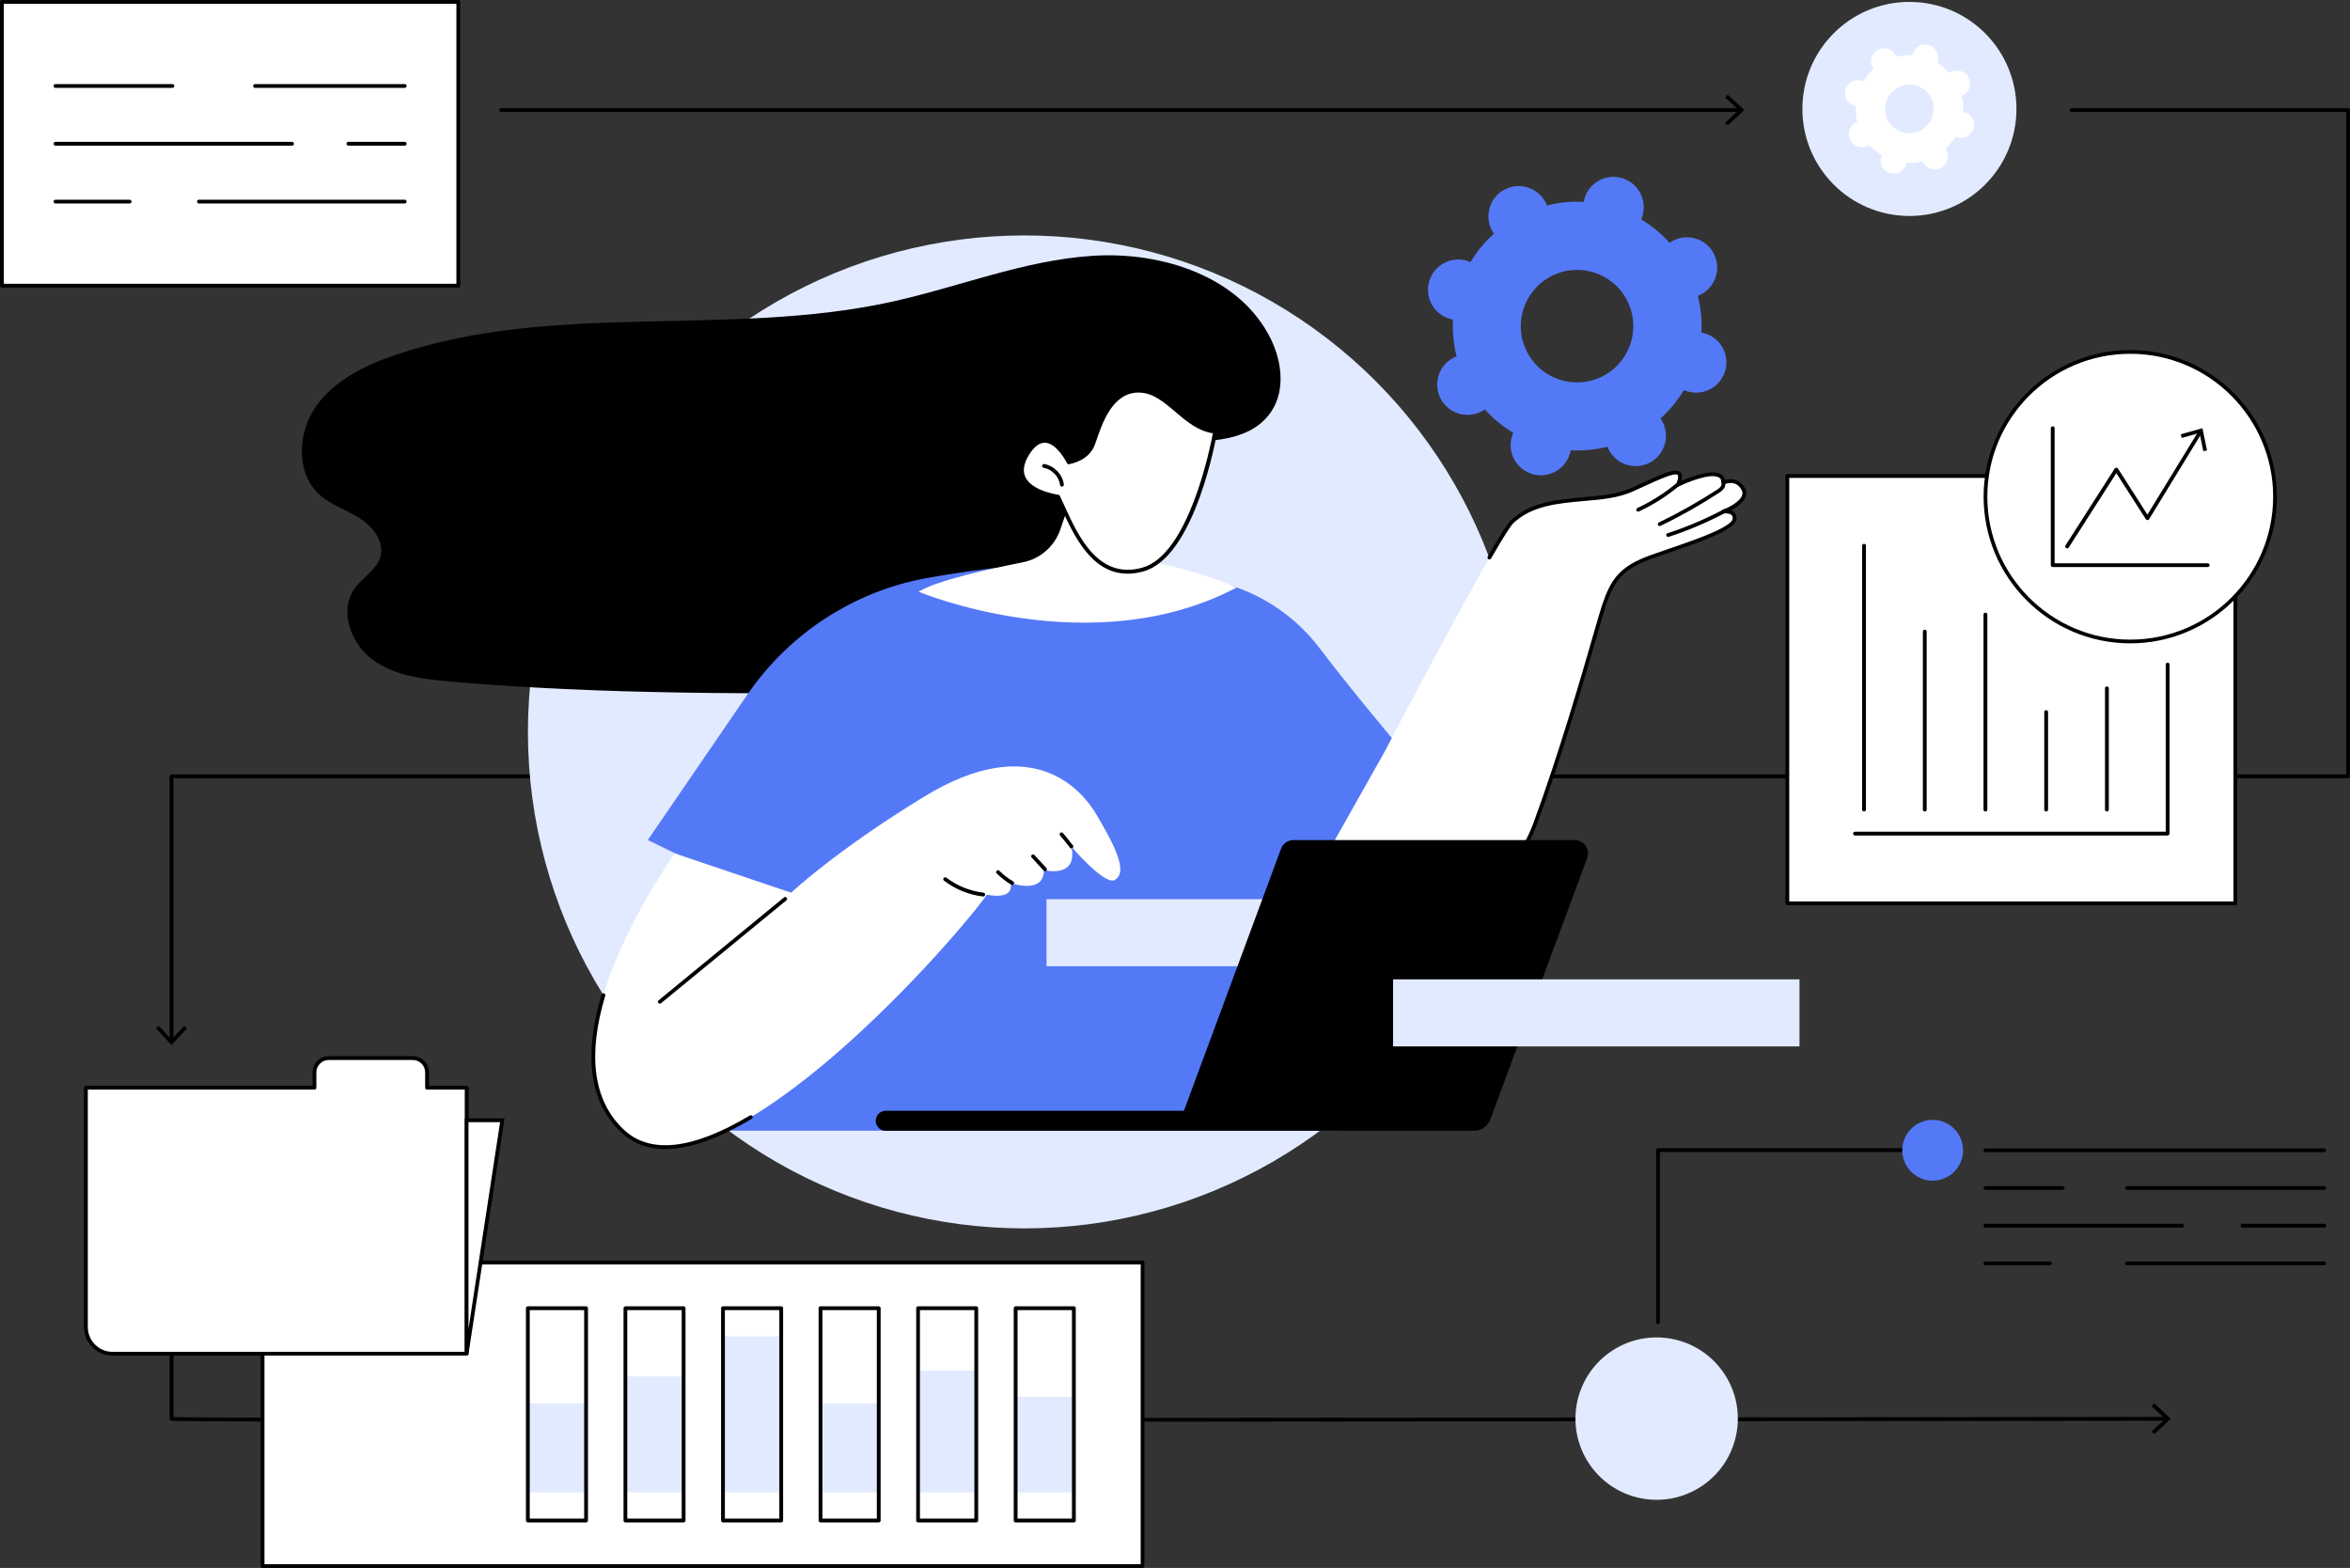 <?xml version="1.0" encoding="UTF-8"?> <svg xmlns="http://www.w3.org/2000/svg" id="Layer_2" data-name="Layer 2" viewBox="0 0 309.15 206.26"><rect x="0" y="0" width="309.15" height="206.26" fill="#333333" stroke="none"/> <defs> <style> .cls-1 { fill: #fff; } .cls-2 { fill: #5479f7; } .cls-3 { fill: #e2eaff; } </style> </defs> <g id="Capa_1" data-name="Capa 1"> <g id="Workflow"> <g> <path d="M90.74,187.04c-10.91,0-20.55,0-28.87,0-12.37,0-21.95-.02-28.47-.05-10.88-.04-10.9-.06-11.01-.17-.05-.05-.07-.11-.07-.18v-36.61c0-.14,.11-.25,.25-.25s.25,.11,.25,.25v36.38c2.69,.1,30.67,.13,67.42,.13,75.39,0,187.76-.14,194.81-.15h0c.14,0,.25,.11,.25,.25,0,.14-.11,.25-.25,.25-7.25,0-72.71,.09-136.03,.13-22.22,.01-41.7,.02-58.26,.02Z"></path> <polygon points="283.39 188.67 283.05 188.31 284.84 186.64 283.05 184.98 283.39 184.61 285.57 186.64 283.39 188.67"></polygon> </g> <g> <path d="M22.56,137.18c-.14,0-.25-.11-.25-.25v-34.81c0-.14,.11-.25,.25-.25H308.65V14.73h-36.13c-.14,0-.25-.11-.25-.25s.11-.25,.25-.25h36.37c.14,0,.25,.11,.25,.25V102.12c0,.14-.11,.25-.25,.25H22.81v34.57c0,.14-.11,.25-.25,.25Z"></path> <polygon points="20.53 135.29 20.89 134.95 22.56 136.74 24.22 134.95 24.59 135.29 22.56 137.47 20.53 135.29"></polygon> </g> <g> <circle class="cls-3" cx="134.76" cy="96.28" r="65.31"></circle> <g> <path d="M154.1,57.95c4.81,.3,10.57,.16,13.19-3.89,1.8-2.78,1.34-6.52-.12-9.49-4.04-8.19-14.28-11.51-23.4-10.92-9.11,.58-17.74,4.15-26.66,6.09-21.33,4.63-44.23-.08-64.91,6.89-4.04,1.36-8.11,3.3-10.59,6.77-2.47,3.47-2.74,8.81,.42,11.67,1.52,1.38,3.56,2,5.29,3.1s3.26,3.07,2.72,5.05c-.48,1.74-2.31,2.7-3.37,4.16-2.1,2.91-.54,7.29,2.36,9.41,2.9,2.12,6.67,2.56,10.25,2.87,20.17,1.75,40.46,1.61,60.7,1.47,3.71-.03,7.44-.06,11.13-.51,2.45-.3,6.63-.48,8.35-2.56,1.78-2.15,2.56-5.78,3.68-8.31,1.55-3.5,3.17-6.97,4.88-10.39,1.92-3.86,3.95-7.67,6.07-11.42Z"></path> <g> <path class="cls-2" d="M183.26,97.27s-5.07-5.98-9.74-12.1c-3.87-5.06-9.62-8.34-15.94-9.1-3.65-.44-8.2-2.02-13.41-2.09-7.05-.09-15.23,.77-22.4,2.09-9.55,1.77-17.99,7.31-23.47,15.33l-13.08,19.1,14.83,7.23-3.84,31.01h79.7l7.35-51.47Z"></path> <g> <path class="cls-1" d="M229.33,64.35c-.9-1.64-2.59-.83-2.59-.83-.09-2.64-5.99,.27-5.99,.27,1.18-2.9-1.52-1.37-6.08,.67-4.55,2.04-11.57,.23-15.75,4.21-1.94,1.84-16.81,30.29-16.81,30.29l-9.69,17.2c9.74,11.87,24.26,6.54,29.56-7.86,4.41-12,8.22-26.25,9-28.58,1.2-3.59,2.41-5.08,6.32-6.47,3.91-1.39,10.78-3.46,10.88-4.99,.08-1.15-1.45-.94-1.45-.94,0,0,3.49-1.32,2.59-2.96Z"></path> <path d="M183.16,121.63c-1.12,0-2.24-.09-3.35-.28-.14-.02-.23-.15-.2-.29,.02-.14,.15-.23,.29-.2,9.39,1.57,18.58-3.74,21.85-12.65,3.29-8.95,6.27-19.22,7.86-24.74,.54-1.88,.94-3.24,1.14-3.84,1.16-3.46,2.32-5.15,6.47-6.63,.63-.22,1.33-.46,2.07-.72,3.42-1.17,8.58-2.93,8.65-4.06,.01-.21-.04-.36-.15-.47-.26-.25-.83-.24-1.02-.21-.13,.02-.24-.06-.27-.19s.03-.25,.15-.29c.59-.22,2.2-1,2.52-1.88,.09-.25,.07-.49-.06-.74-.77-1.41-2.21-.76-2.27-.73-.08,.04-.16,.03-.23-.01-.07-.04-.12-.12-.12-.2-.01-.33-.13-.56-.36-.69-1.07-.64-4.17,.63-5.28,1.18-.09,.04-.2,.03-.28-.04-.08-.07-.1-.18-.06-.27,.37-.92,.24-1.15,.19-1.2-.37-.35-2.36,.56-4.47,1.52-.47,.21-.96,.44-1.47,.67-1.87,.84-4.08,1.04-6.43,1.24-3.35,.3-6.82,.6-9.25,2.92-.26,.25-.99,1.26-2.93,4.64-.07,.12-.22,.16-.34,.09-.12-.07-.16-.22-.09-.34,1.61-2.79,2.59-4.35,3.02-4.75,2.56-2.44,6.12-2.75,9.55-3.06,2.3-.2,4.48-.4,6.27-1.2,.51-.23,1-.45,1.47-.67,2.84-1.3,4.4-2.01,5.02-1.43,.24,.23,.28,.6,.12,1.18,1.21-.54,3.99-1.64,5.21-.91,.29,.17,.47,.43,.56,.77,.74-.22,1.92-.21,2.61,1.06,.2,.37,.23,.76,.09,1.15-.29,.77-1.23,1.4-1.95,1.77,.16,.05,.31,.14,.44,.26,.16,.15,.34,.42,.31,.86-.09,1.35-3.78,2.71-8.99,4.49-.74,.25-1.44,.49-2.06,.71-3.9,1.39-5.01,2.86-6.17,6.32-.2,.58-.59,1.94-1.13,3.82-1.6,5.52-4.57,15.8-7.87,24.77-1.71,4.65-4.88,8.35-9.16,10.71-3.04,1.67-6.46,2.54-9.89,2.54Z"></path> <path d="M215.5,67.3c-.09,0-.18-.05-.22-.14-.06-.12,0-.27,.12-.33,1.89-.88,3.65-2.01,5.23-3.34,.1-.09,.26-.07,.35,.03,.09,.1,.08,.26-.03,.35-1.62,1.37-3.42,2.51-5.34,3.41-.03,.02-.07,.02-.1,.02Z"></path> <path d="M218.33,69.2c-.09,0-.18-.05-.22-.14-.06-.12,0-.27,.12-.33,2.6-1.26,5.14-2.69,7.57-4.26,.2-.13,.43-.28,.57-.48,.1-.14,.16-.37,.07-.53-.07-.12-.03-.27,.08-.34,.12-.07,.27-.03,.34,.08,.18,.31,.15,.72-.08,1.07-.19,.28-.48,.46-.71,.61-2.44,1.58-5,3.03-7.62,4.29-.03,.02-.07,.02-.11,.02Z"></path> <path d="M219.45,70.63c-.1,0-.2-.07-.24-.17-.04-.13,.03-.27,.16-.31,2.55-.84,5.05-1.9,7.42-3.16,.12-.06,.27-.02,.34,.1,.06,.12,.02,.27-.1,.34-2.4,1.27-4.92,2.35-7.5,3.19-.03,0-.05,.01-.08,.01Z"></path> </g> <g> <path class="cls-1" d="M104.08,117.43l-15.28-5.16s-18.51,25.48-6.96,36.48c11.55,11,42.39-23.32,48-31.06,0,0,3.61,.84,3.1-1.55,0,0,4.39,1.61,4.39-1.68,0,0,4.52,1.17,3.61-3.09,0,0,4.34,5.08,5.67,4.4,2.05-1.04-.44-5.31-2.32-8.53-1.87-3.23-8.38-11.2-22.71-2.45-11.68,7.14-17.5,12.64-17.5,12.64Z"></path> <path d="M87.52,151.15c-2.33,0-4.28-.74-5.84-2.23-4.1-3.9-4.95-9.99-2.54-18.08,.04-.13,.18-.21,.31-.17,.13,.04,.21,.18,.17,.31-2.36,7.9-1.55,13.81,2.4,17.58,3.46,3.3,9.06,2.69,16.63-1.82,.12-.07,.27-.03,.34,.09,.07,.12,.03,.27-.09,.34-4.46,2.66-8.26,3.98-11.38,3.98Z"></path> <path d="M86.8,132.03c-.07,0-.14-.03-.19-.09-.09-.11-.07-.26,.03-.35l16.5-13.54c.11-.09,.26-.07,.35,.03,.09,.11,.07,.26-.03,.35l-16.5,13.54s-.1,.06-.16,.06Z"></path> <path d="M129.35,117.93s-.02,0-.03,0c-1.86-.22-3.64-.94-5.13-2.08-.11-.08-.13-.24-.05-.35,.08-.11,.24-.13,.35-.05,1.42,1.08,3.11,1.76,4.89,1.98,.14,.02,.23,.14,.22,.28-.02,.13-.12,.22-.25,.22Z"></path> <path d="M133.16,116.41s-.09-.01-.12-.03c-.7-.41-1.34-.91-1.92-1.48-.1-.1-.1-.25,0-.35,.1-.1,.25-.1,.35,0,.54,.54,1.16,1.01,1.82,1.4,.12,.07,.16,.22,.09,.34-.05,.08-.13,.12-.21,.12Z"></path> <path d="M137.48,114.61c-.07,0-.13-.03-.18-.08l-1.58-1.72c-.09-.1-.09-.26,.01-.35,.1-.09,.26-.09,.35,.01l1.58,1.72c.09,.1,.09,.26-.01,.35-.05,.04-.11,.07-.17,.07Z"></path> <path d="M140.95,111.61c-.07,0-.14-.03-.19-.09-.22-.26-.4-.49-.56-.71-.21-.27-.42-.55-.74-.9-.09-.1-.08-.26,.02-.35,.1-.09,.26-.08,.35,.02,.33,.37,.55,.65,.76,.93,.17,.22,.33,.44,.55,.68,.09,.1,.08,.26-.03,.35-.05,.04-.1,.06-.16,.06Z"></path> </g> <path class="cls-2" d="M196.27,30.33c.08,.14,.16,.28,.26,.41-1.23,1.1-2.26,2.37-3.08,3.74-.15-.06-.3-.12-.45-.17-2.1-.64-4.33,.54-4.97,2.65-.64,2.1,.54,4.33,2.65,4.97,.16,.05,.31,.08,.47,.11-.09,1.6,.06,3.23,.47,4.83-.15,.06-.3,.12-.44,.2-1.94,1.03-2.68,3.45-1.65,5.39,1.03,1.94,3.45,2.68,5.39,1.65,.14-.08,.28-.16,.41-.26,1.1,1.23,2.37,2.26,3.74,3.08-.06,.15-.12,.3-.17,.45-.64,2.1,.54,4.33,2.65,4.97,2.1,.64,4.33-.54,4.97-2.65,.05-.16,.08-.31,.11-.47,1.6,.09,3.23-.06,4.83-.47,.06,.15,.12,.3,.2,.44,1.03,1.94,3.45,2.68,5.39,1.65,1.94-1.03,2.68-3.45,1.65-5.39-.08-.14-.16-.28-.26-.41,1.23-1.1,2.26-2.37,3.08-3.74,.15,.06,.3,.12,.45,.17,2.1,.64,4.33-.54,4.97-2.65,.64-2.1-.54-4.33-2.65-4.97-.16-.05-.31-.08-.47-.11,.09-1.6-.06-3.23-.47-4.83,.15-.06,.3-.12,.44-.2,1.94-1.03,2.68-3.45,1.65-5.39-1.03-1.94-3.45-2.68-5.39-1.65-.14,.08-.28,.16-.41,.26-1.1-1.23-2.37-2.26-3.74-3.08,.06-.15,.12-.3,.17-.45,.64-2.1-.54-4.33-2.65-4.97-2.1-.64-4.33,.54-4.97,2.65-.05,.16-.08,.31-.11,.47-1.6-.09-3.23,.06-4.83,.47-.06-.15-.12-.3-.2-.44-1.03-1.94-3.45-2.68-5.39-1.65-1.94,1.03-2.68,3.45-1.65,5.39Zm17.73,9.1c1.92,3.61,.55,8.09-3.06,10.01-3.61,1.92-8.09,.55-10.01-3.06-1.92-3.61-.55-8.09,3.06-10.01,3.61-1.92,8.09-.55,10.01,3.06Z"></path> </g> <g> <path class="cls-1" d="M140.95,65.37l-1.46,4.28c-.76,2.22-2.64,3.87-4.94,4.32-4.35,.85-11.28,2.38-13.71,3.87,0,0,22.7,9.51,41.82-.54,0,0-5.09-2.44-12.89-3.67,0,0-4.52-8.9-8.82-8.27Z"></path> <g> <path class="cls-1" d="M159.85,56.78s-2.77,16.22-9.49,18.12c-6.72,1.91-9.35-5.84-11.15-9.57,0,0-7.03-.9-4.03-5.67,2.73-4.34,5.39,1.15,5.39,1.15,0,0,2.48-.32,3.24-2.45,.76-2.12,2.09-6.94,5.93-6.98,3.85-.04,5.93,4.93,10.1,5.39Z"></path> <path d="M148.31,75.46c-4.77,0-7.11-5.16-8.73-8.73-.19-.42-.37-.81-.54-1.17-.69-.11-3.7-.68-4.6-2.59-.46-.98-.29-2.14,.53-3.44,.77-1.23,1.64-1.83,2.56-1.78,1.62,.09,2.85,2.17,3.18,2.79,.55-.12,2.28-.61,2.87-2.25,.06-.16,.12-.34,.19-.54,.79-2.3,2.25-6.57,5.98-6.6,.02,0,.03,0,.05,0,2.03,0,3.54,1.28,5.13,2.64,1.47,1.25,2.99,2.54,4.96,2.76,.07,0,.13,.04,.17,.1,.04,.05,.06,.12,.05,.19-.11,.67-2.87,16.39-9.67,18.32-.75,.21-1.46,.31-2.11,.31Zm-10.88-17.22c-.7,0-1.39,.52-2.03,1.55-.72,1.15-.89,2.15-.51,2.97,.88,1.86,4.32,2.32,4.35,2.33,.08,.01,.16,.06,.19,.14,.19,.39,.39,.83,.6,1.3,1.77,3.9,4.44,9.79,10.26,8.14,6.05-1.71,8.88-15.62,9.27-17.67-1.99-.31-3.5-1.6-4.96-2.84-1.52-1.3-2.96-2.52-4.81-2.52-.01,0-.03,0-.04,0-3.37,.03-4.71,3.94-5.51,6.27-.07,.19-.13,.38-.19,.54-.8,2.24-3.33,2.59-3.44,2.61-.1,.02-.21-.04-.25-.14-.01-.03-1.28-2.59-2.85-2.68-.03,0-.05,0-.08,0Z"></path> </g> <path d="M139.7,64.01c-.12,0-.23-.09-.25-.22-.13-1.1-1.06-2.07-2.15-2.25-.14-.02-.23-.15-.2-.29,.02-.14,.15-.23,.29-.2,1.3,.22,2.4,1.37,2.56,2.68,.02,.14-.08,.26-.22,.28-.01,0-.02,0-.03,0Z"></path> </g> </g> <rect class="cls-3" x="137.67" y="118.28" width="53.47" height="8.82"></rect> <path d="M168.52,111.66l-12.77,34.46h-39.23c-.55,0-1.04,.34-1.23,.86h0c-.32,.86,.32,1.77,1.23,1.77h77.39c.96,0,1.82-.6,2.15-1.5l12.74-34.38c.42-1.14-.42-2.36-1.64-2.36h-37c-.73,0-1.39,.46-1.64,1.14Z"></path> <rect class="cls-3" x="183.26" y="128.83" width="53.47" height="8.82"></rect> </g> <g> <g> <rect class="cls-1" x=".25" y=".25" width="60.04" height="37.33"></rect> <path d="M60.29,37.83H.25c-.14,0-.25-.11-.25-.25V.25c0-.14,.11-.25,.25-.25H60.29c.14,0,.25,.11,.25,.25V37.58c0,.14-.11,.25-.25,.25ZM.5,37.33H60.04V.5H.5V37.33Z"></path> </g> <g> <path d="M53.24,26.77H26.17c-.14,0-.25-.11-.25-.25s.11-.25,.25-.25h27.07c.14,0,.25,.11,.25,.25s-.11,.25-.25,.25Z"></path> <path d="M17.04,26.77H7.3c-.14,0-.25-.11-.25-.25s.11-.25,.25-.25h9.75c.14,0,.25,.11,.25,.25s-.11,.25-.25,.25Z"></path> <path d="M53.24,19.16h-7.41c-.14,0-.25-.11-.25-.25s.11-.25,.25-.25h7.41c.14,0,.25,.11,.25,.25s-.11,.25-.25,.25Z"></path> <path d="M38.41,19.16H7.3c-.14,0-.25-.11-.25-.25s.11-.25,.25-.25h31.12c.14,0,.25,.11,.25,.25s-.11,.25-.25,.25Z"></path> <path d="M53.24,11.56h-19.69c-.14,0-.25-.11-.25-.25s.11-.25,.25-.25h19.69c.14,0,.25,.11,.25,.25s-.11,.25-.25,.25Z"></path> <path d="M22.68,11.56H7.3c-.14,0-.25-.11-.25-.25s.11-.25,.25-.25h15.38c.14,0,.25,.11,.25,.25s-.11,.25-.25,.25Z"></path> </g> </g> <g> <circle class="cls-3" cx="251.19" cy="14.33" r="14.08"></circle> <path class="cls-1" d="M246.35,8.89c.03,.06,.07,.12,.11,.18-.53,.48-.98,1.02-1.33,1.62-.06-.03-.13-.05-.2-.07-.91-.28-1.87,.23-2.15,1.14s.23,1.87,1.14,2.15c.07,.02,.14,.04,.2,.05-.04,.69,.03,1.4,.2,2.09-.06,.02-.13,.05-.19,.09-.84,.45-1.16,1.49-.71,2.33,.45,.84,1.49,1.16,2.33,.71,.06-.03,.12-.07,.18-.11,.48,.53,1.02,.98,1.62,1.33-.03,.06-.05,.13-.07,.2-.28,.91,.23,1.87,1.14,2.15,.91,.28,1.87-.23,2.15-1.14,.02-.07,.04-.14,.05-.2,.69,.04,1.4-.03,2.09-.2,.02,.06,.05,.13,.09,.19,.45,.84,1.49,1.16,2.33,.71,.84-.45,1.16-1.49,.71-2.33-.03-.06-.07-.12-.11-.18,.53-.48,.98-1.02,1.33-1.62,.06,.03,.13,.05,.2,.07,.91,.28,1.87-.23,2.15-1.14,.28-.91-.23-1.87-1.14-2.15-.07-.02-.14-.04-.2-.05,.04-.69-.03-1.4-.2-2.09,.06-.02,.13-.05,.19-.09,.84-.45,1.16-1.49,.71-2.33-.45-.84-1.49-1.16-2.33-.71-.06,.03-.12,.07-.18,.11-.48-.53-1.02-.98-1.62-1.33,.03-.06,.05-.13,.07-.2,.28-.91-.23-1.87-1.14-2.15-.91-.28-1.87,.23-2.15,1.14-.02,.07-.04,.14-.05,.2-.69-.04-1.4,.03-2.09,.2-.02-.06-.05-.13-.09-.19-.45-.84-1.49-1.16-2.33-.71-.84,.45-1.16,1.49-.71,2.33Zm7.66,3.93c.83,1.56,.24,3.5-1.32,4.33-1.56,.83-3.5,.24-4.32-1.32-.83-1.56-.24-3.5,1.32-4.32,1.56-.83,3.5-.24,4.33,1.32Z"></path> </g> <g> <path d="M228.94,14.73H65.92c-.14,0-.25-.11-.25-.25s.11-.25,.25-.25H228.94c.14,0,.25,.11,.25,.25s-.11,.25-.25,.25Z"></path> <polygon points="227.29 12.45 226.95 12.82 228.75 14.48 226.95 16.14 227.29 16.51 229.47 14.48 227.29 12.45"></polygon> </g> <circle class="cls-3" cx="217.93" cy="186.6" r="10.68" transform="translate(-1.17 371.83) rotate(-80.78)"></circle> <g> <g> <g> <rect class="cls-1" x="235.13" y="62.62" width="58.93" height="56.21" transform="translate(529.19 181.45) rotate(180)"></rect> <path d="M294.06,119.08h-58.93c-.14,0-.25-.11-.25-.25V62.62c0-.14,.11-.25,.25-.25h58.93c.14,0,.25,.11,.25,.25v56.21c0,.14-.11,.25-.25,.25Zm-58.68-.5h58.44V62.87h-58.44v55.72Z"></path> </g> <g> <g> <polygon class="cls-1" points="285.15 87.43 285.15 109.66 244.03 109.66 285.15 87.43"></polygon> <path d="M285.15,109.91h-41.12c-.14,0-.25-.11-.25-.25s.11-.25,.25-.25h40.88v-21.99c0-.14,.11-.25,.25-.25s.25,.11,.25,.25v22.23c0,.14-.11,.25-.25,.25Z"></path> </g> <path d="M277.17,106.75c-.14,0-.25-.11-.25-.25v-15.95c0-.14,.11-.25,.25-.25s.25,.11,.25,.25v15.95c0,.14-.11,.25-.25,.25Z"></path> <path d="M269.18,106.75c-.14,0-.25-.11-.25-.25v-12.83c0-.14,.11-.25,.25-.25s.25,.11,.25,.25v12.83c0,.14-.11,.25-.25,.25Z"></path> <path d="M261.19,106.75c-.14,0-.25-.11-.25-.25v-25.66c0-.14,.11-.25,.25-.25s.25,.11,.25,.25v25.66c0,.14-.11,.25-.25,.25Z"></path> <path d="M253.21,106.75c-.14,0-.25-.11-.25-.25v-23.42c0-.14,.11-.25,.25-.25s.25,.11,.25,.25v23.42c0,.14-.11,.25-.25,.25Z"></path> <path d="M245.22,106.75c-.14,0-.25-.11-.25-.25v-34.71c0-.14,.11-.25,.25-.25s.25,.11,.25,.25v34.71c0,.14-.11,.25-.25,.25Z"></path> </g> </g> <g> <g> <circle class="cls-1" cx="280.24" cy="65.34" r="19.05"></circle> <path d="M280.24,84.63c-10.64,0-19.29-8.66-19.29-19.29s8.66-19.29,19.29-19.29,19.29,8.66,19.29,19.29-8.66,19.29-19.29,19.29Zm0-38.09c-10.37,0-18.8,8.43-18.8,18.8s8.43,18.8,18.8,18.8,18.8-8.43,18.8-18.8-8.43-18.8-18.8-18.8Z"></path> </g> <g> <g> <polygon class="cls-1" points="271.93 71.88 278.41 61.76 282.51 68.16 289.74 56.33 271.93 71.88"></polygon> <g> <path d="M271.93,72.13s-.09-.01-.13-.04c-.12-.07-.15-.23-.08-.34l6.48-10.12c.09-.14,.33-.14,.42,0l3.88,6.07,6.75-11.03c.07-.12,.22-.15,.34-.08,.12,.07,.15,.22,.08,.34l-6.95,11.37c-.04,.07-.12,.12-.21,.12h0c-.08,0-.16-.04-.21-.11l-3.89-6.07-6.27,9.8c-.05,.07-.13,.11-.21,.11Z"></path> <polygon points="290.34 59.25 289.85 59.35 289.36 56.95 287.01 57.61 286.88 57.13 289.74 56.33 290.34 59.25"></polygon> </g> </g> <path d="M290.43,74.59h-20.39c-.14,0-.25-.11-.25-.25v-18.01c0-.14,.11-.25,.25-.25s.25,.11,.25,.25v17.77h20.14c.14,0,.25,.11,.25,.25s-.11,.25-.25,.25Z"></path> </g> </g> </g> <g> <g> <rect class="cls-1" x="34.54" y="166.1" width="115.76" height="39.92"></rect> <path d="M150.3,206.26H34.54c-.14,0-.25-.11-.25-.25v-39.92c0-.14,.11-.25,.25-.25h115.76c.14,0,.25,.11,.25,.25v39.92c0,.14-.11,.25-.25,.25Zm-115.51-.5h115.27v-39.42H34.79v39.42Z"></path> </g> <g> <g> <rect class="cls-3" x="69.45" y="184.62" width="7.65" height="11.7"></rect> <rect class="cls-3" x="82.28" y="181.07" width="7.65" height="15.25"></rect> <rect class="cls-3" x="95.11" y="175.8" width="7.65" height="20.52"></rect> <rect class="cls-3" x="107.95" y="184.62" width="7.65" height="11.7"></rect> <rect class="cls-3" x="120.78" y="180.29" width="7.65" height="16.03"></rect> <rect class="cls-3" x="133.61" y="183.76" width="7.65" height="12.56"></rect> </g> <g> <path d="M77.1,200.27h-7.66c-.14,0-.25-.11-.25-.25v-27.93c0-.14,.11-.25,.25-.25h7.66c.14,0,.25,.11,.25,.25v27.93c0,.14-.11,.25-.25,.25Zm-7.41-.5h7.16v-27.43h-7.16v27.43Z"></path> <path d="M89.93,200.27h-7.65c-.14,0-.25-.11-.25-.25v-27.93c0-.14,.11-.25,.25-.25h7.65c.14,0,.25,.11,.25,.25v27.93c0,.14-.11,.25-.25,.25Zm-7.41-.5h7.16v-27.43h-7.16v27.43Z"></path> <path d="M102.77,200.27h-7.66c-.14,0-.25-.11-.25-.25v-27.93c0-.14,.11-.25,.25-.25h7.66c.14,0,.25,.11,.25,.25v27.93c0,.14-.11,.25-.25,.25Zm-7.41-.5h7.16v-27.43h-7.16v27.43Z"></path> <path d="M115.6,200.27h-7.66c-.14,0-.25-.11-.25-.25v-27.93c0-.14,.11-.25,.25-.25h7.66c.14,0,.25,.11,.25,.25v27.93c0,.14-.11,.25-.25,.25Zm-7.41-.5h7.16v-27.43h-7.16v27.43Z"></path> <path d="M128.43,200.27h-7.65c-.14,0-.25-.11-.25-.25v-27.93c0-.14,.11-.25,.25-.25h7.65c.14,0,.25,.11,.25,.25v27.93c0,.14-.11,.25-.25,.25Zm-7.41-.5h7.16v-27.43h-7.16v27.43Z"></path> <path d="M141.27,200.27h-7.66c-.14,0-.25-.11-.25-.25v-27.93c0-.14,.11-.25,.25-.25h7.66c.14,0,.25,.11,.25,.25v27.93c0,.14-.11,.25-.25,.25Zm-7.41-.5h7.16v-27.43h-7.16v27.43Z"></path> </g> </g> </g> <g> <g> <path class="cls-1" d="M56.17,143.09v-2.02c0-1.03-.84-1.87-1.87-1.87h-11.07c-1.03,0-1.87,.84-1.87,1.87v2.02H11.3v31.48c0,1.94,1.57,3.51,3.51,3.51H61.38v-34.99h-5.21Z"></path> <path d="M61.38,178.33H14.81c-2.07,0-3.76-1.69-3.76-3.76v-31.48c0-.14,.11-.25,.25-.25h29.82v-1.78c0-1.17,.95-2.12,2.12-2.12h11.07c1.17,0,2.12,.95,2.12,2.12v1.78h4.96c.14,0,.25,.11,.25,.25v34.99c0,.14-.11,.25-.25,.25ZM11.55,143.33v31.24c0,1.8,1.46,3.26,3.26,3.26H61.14v-34.5h-4.96c-.14,0-.25-.11-.25-.25v-2.02c0-.89-.73-1.62-1.62-1.62h-11.07c-.89,0-1.62,.73-1.62,1.62v2.02c0,.14-.11,.25-.25,.25H11.55Z"></path> </g> <g> <polygon class="cls-1" points="61.38 147.37 61.38 178.08 66.08 147.37 61.38 147.37"></polygon> <path d="M61.63,178.12l-.49-.04v-30.96h5.23l-4.74,30.99Zm0-30.5v27.2l4.16-27.2h-4.16Z"></path> </g> </g> <g> <path d="M218.12,174.18c-.14,0-.25-.11-.25-.25v-22.64c0-.14,.11-.25,.25-.25h35.14c.14,0,.25,.11,.25,.25s-.11,.25-.25,.25h-34.89v22.4c0,.14-.11,.25-.25,.25Z"></path> <g> <circle class="cls-2" cx="254.25" cy="151.32" r="4" transform="translate(82.48 392.22) rotate(-85.27)"></circle> <path d="M305.75,151.57h-44.56c-.14,0-.25-.11-.25-.25s.11-.25,.25-.25h44.56c.14,0,.25,.11,.25,.25s-.11,.25-.25,.25Z"></path> <path d="M305.75,156.52h-25.93c-.14,0-.25-.11-.25-.25s.11-.25,.25-.25h25.93c.14,0,.25,.11,.25,.25s-.11,.25-.25,.25Z"></path> <path d="M271.35,156.52h-10.16c-.14,0-.25-.11-.25-.25s.11-.25,.25-.25h10.16c.14,0,.25,.11,.25,.25s-.11,.25-.25,.25Z"></path> <path d="M305.75,161.48h-10.75c-.14,0-.25-.11-.25-.25s.11-.25,.25-.25h10.75c.14,0,.25,.11,.25,.25s-.11,.25-.25,.25Z"></path> <path d="M287.06,161.48h-25.87c-.14,0-.25-.11-.25-.25s.11-.25,.25-.25h25.87c.14,0,.25,.11,.25,.25s-.11,.25-.25,.25Z"></path> <path d="M305.75,166.44h-25.93c-.14,0-.25-.11-.25-.25s.11-.25,.25-.25h25.93c.14,0,.25,.11,.25,.25s-.11,.25-.25,.25Z"></path> <path d="M269.68,166.44h-8.49c-.14,0-.25-.11-.25-.25s.11-.25,.25-.25h8.49c.14,0,.25,.11,.25,.25s-.11,.25-.25,.25Z"></path> </g> </g> </g> </g> </svg> 